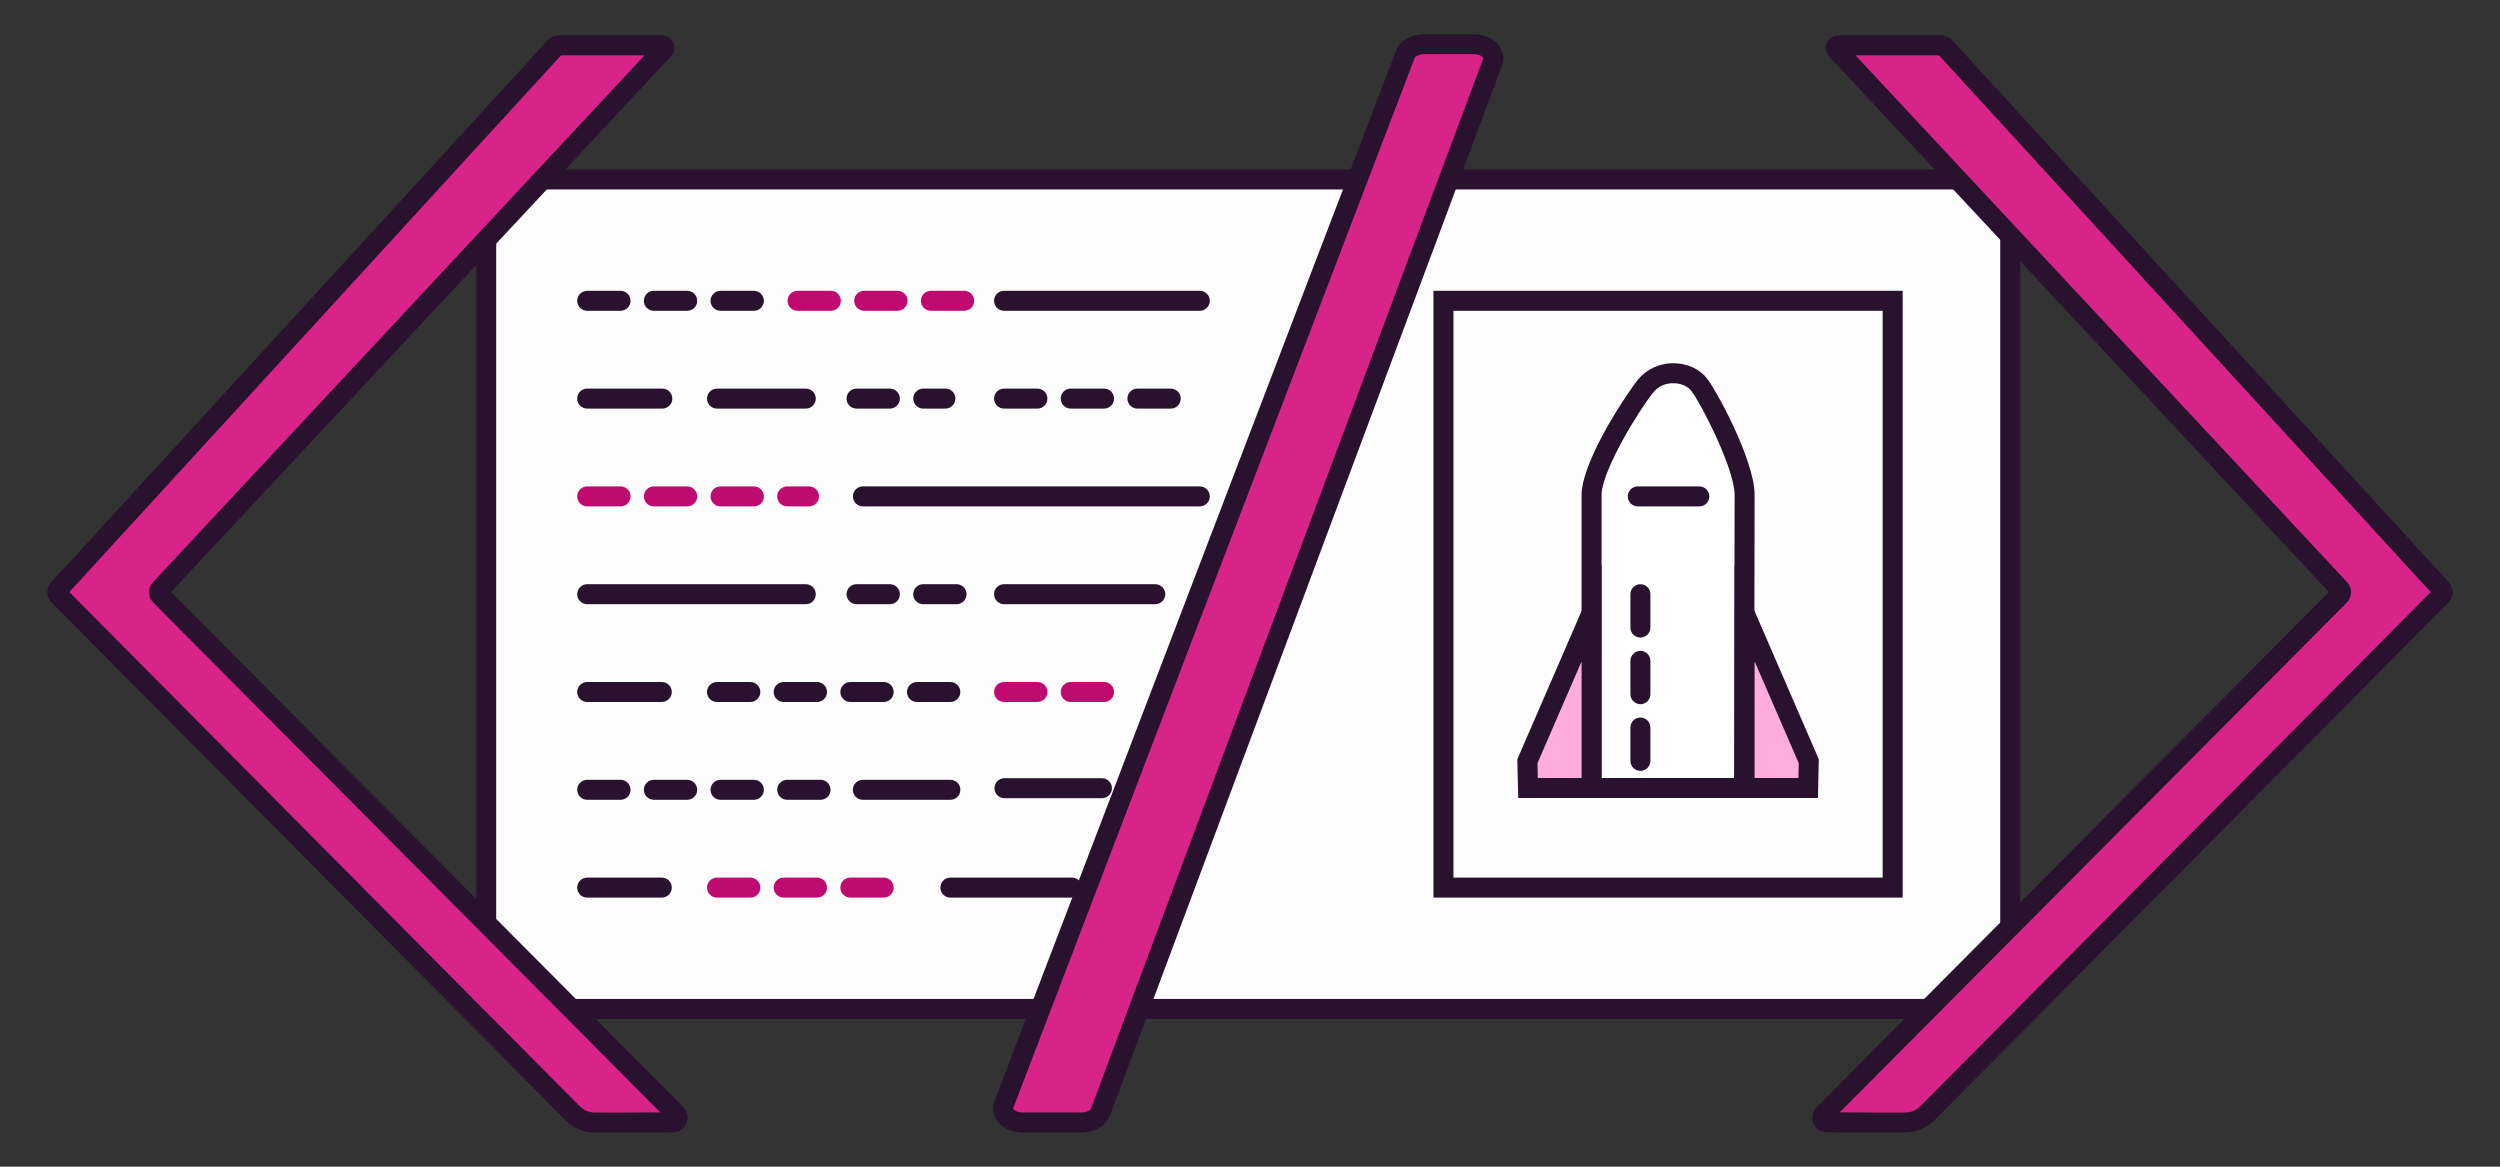 <?xml version="1.0" encoding="utf-8"?>
<!-- Generator: Adobe Illustrator 26.5.0, SVG Export Plug-In . SVG Version: 6.00 Build 0)  -->
<svg version="1.1" xmlns="http://www.w3.org/2000/svg" xmlns:xlink="http://www.w3.org/1999/xlink" x="0px" y="0px"
	 viewBox="0 0 375 175" style="enable-background:new 0 0 375 175;" xml:space="preserve">
<rect x="0" y="0" width="375" height="175" fill="#333333" stroke="none"/>
<style type="text/css">
	.st0{fill:#FCFCFC;stroke:#29122E;stroke-miterlimit:10;}
	.st1{fill:#D82488;stroke:#29122E;stroke-miterlimit:10;}
	.st2{fill:none;stroke:#29122E;stroke-linecap:round;stroke-miterlimit:10;stroke-dasharray:1,2,1,2,1,2;}
	.st3{fill:none;stroke:#BF0B6F;stroke-linecap:round;stroke-miterlimit:10;stroke-dasharray:1,2,1,2,1,2;}
	.st4{fill:none;stroke:#29122E;stroke-linecap:round;stroke-miterlimit:10;}
	.st5{fill:#FFFFFF;stroke:#29122E;stroke-miterlimit:10;}
	.st6{fill:#FFAEDB;stroke:#29122E;stroke-miterlimit:10;}
	.st7{fill:#D82488;}
	.st8{fill:#29122E;}
	.st9{fill:#FFAEDB;}
	.st10{clip-path:url(#SVGID_00000079453205960056205890000000272159652974824838_);}
	.st11{fill:#FFFFFF;}
	.st12{fill:none;}
	.st13{fill:none;stroke:#29122E;stroke-miterlimit:10;}
	.st14{fill:#FFFFFF;stroke:#29122E;stroke-width:3;stroke-miterlimit:10;}
	.st15{fill:none;stroke:#29122E;stroke-width:3;stroke-miterlimit:10;}
	.st16{fill:none;stroke:#BF0B6F;stroke-width:3;stroke-linecap:round;stroke-miterlimit:10;stroke-dasharray:5,5;}
	.st17{fill:#D82488;stroke:#29122E;stroke-width:3;stroke-miterlimit:10;}
	.st18{fill:#FCFCFC;}
	.st19{fill:#BF0B6F;}
	.st20{fill:#FCFCFC;stroke:#29122E;stroke-width:3;stroke-miterlimit:10;}
	.st21{fill:none;stroke:#29122E;stroke-width:3;stroke-linecap:round;stroke-miterlimit:10;stroke-dasharray:5,5;}
	.st22{fill:none;stroke:#29122E;stroke-width:3;stroke-linecap:round;stroke-miterlimit:10;}
	.st23{fill:#FFAEDB;stroke:#29122E;stroke-width:3;stroke-miterlimit:10;}
</style>
<g id="Source">
</g>
<g id="Art">
	<g>
		<g>
			<rect x="72.93" y="26.92" class="st18" width="228.61" height="124.42"/>
			<path class="st8" d="M303.04,152.84H71.43V25.42h231.61V152.84z M74.43,149.84h225.61V28.42H74.43V149.84z"/>
		</g>
		<g>
			<rect x="216.52" y="45.12" class="st18" width="67.38" height="88.02"/>
			<path class="st8" d="M285.4,134.64h-70.38V43.62h70.38V134.64z M218.02,131.64h64.38V46.62h-64.38V131.64z"/>
		</g>
		<g>
			<g>
				<path class="st7" d="M366.21,88.34L291.71,7.04c-0.14-0.15-0.33-0.23-0.53-0.23l-15.44,0c-0.33,0-0.51,0.4-0.28,0.64l75.49,80.9
					c0.26,0.28,0.26,0.72-0.02,0.99l-77.38,77.79c-0.45,0.45-0.13,1.22,0.51,1.22c0,0,7.92,0.04,11.73,0.02
					c1.24,0,2.42-0.5,3.3-1.38l77.09-77.65C366.46,89.06,366.46,88.63,366.21,88.34z"/>
				<path class="st8" d="M283.77,169.88c-4.06,0-9.71-0.03-9.71-0.03c-0.89,0-1.69-0.54-2.04-1.36c-0.35-0.83-0.16-1.78,0.47-2.42
					l76.85-77.26L274.37,8.47c-0.51-0.55-0.65-1.35-0.35-2.03c0.3-0.69,0.98-1.13,1.72-1.13h15.44c0.62,0,1.22,0.26,1.64,0.72
					l74.49,81.3c0.8,0.88,0.78,2.22-0.06,3.06l-77.09,77.65c-1.17,1.17-2.71,1.82-4.35,1.83
					C285.22,169.88,284.52,169.88,283.77,169.88z M275.95,166.86c2.58,0.01,7.21,0.03,9.85,0.02c0.84,0,1.64-0.34,2.24-0.94
					l76.56-77.13L290.84,8.3h-12.52l73.74,79.02c0.82,0.88,0.79,2.23-0.05,3.08L275.95,166.86z M274.07,166.85
					C274.07,166.85,274.07,166.85,274.07,166.85C274.08,166.85,274.07,166.85,274.07,166.85z M365.12,88.28
					C365.12,88.28,365.12,88.28,365.12,88.28L365.12,88.28z"/>
			</g>
			<g>
				<path class="st7" d="M8.79,88.34L83.29,7.04c0.14-0.15,0.33-0.23,0.53-0.23l15.44,0c0.33,0,0.51,0.4,0.28,0.64l-75.49,80.9
					c-0.26,0.28-0.26,0.72,0.02,0.99l77.38,77.79c0.45,0.45,0.13,1.22-0.51,1.22c0,0-7.92,0.04-11.73,0.02
					c-1.24,0-2.42-0.5-3.3-1.38L8.81,89.33C8.54,89.06,8.54,88.63,8.79,88.34z"/>
				<path class="st8" d="M91.23,169.88c-0.75,0-1.44,0-2.03,0c-1.64-0.01-3.19-0.66-4.35-1.83L7.75,90.39
					c-0.84-0.84-0.86-2.19-0.06-3.06L82.18,6.02C82.6,5.57,83.2,5.3,83.82,5.3h15.44c0.75,0,1.43,0.44,1.73,1.13
					c0.3,0.69,0.16,1.49-0.35,2.03L25.66,88.81l76.84,77.25c0.63,0.64,0.82,1.59,0.48,2.42c-0.35,0.83-1.15,1.37-2.05,1.37
					C100.93,169.85,95.28,169.88,91.23,169.88z M10.4,88.81l76.56,77.13c0.6,0.6,1.39,0.94,2.24,0.94c2.64,0.01,7.27,0,9.85-0.02
					L23,90.4c-0.85-0.85-0.87-2.2-0.05-3.08L96.68,8.3H84.16L10.4,88.81z M100.92,166.85C100.92,166.85,100.92,166.85,100.92,166.85
					L100.92,166.85z M9.9,89.35L9.9,89.35C9.9,89.36,9.9,89.35,9.9,89.35z"/>
			</g>
		</g>
		<g>
			<path class="st7" d="M210.79,8.17l-60.22,157.56c-0.51,1.33,0.91,2.65,2.86,2.65h8.78c1.34,0,2.52-0.64,2.86-1.56L223.9,9.26
				c0.5-1.33-0.92-2.63-2.86-2.63h-7.4C212.31,6.62,211.14,7.26,210.79,8.17z"/>
			<path class="st8" d="M162.2,169.88h-8.78c-1.63,0-3.12-0.7-3.9-1.83c-0.59-0.86-0.72-1.9-0.36-2.85L209.39,7.64
				c0.57-1.5,2.28-2.51,4.26-2.51h7.4c1.62,0,3.11,0.7,3.89,1.82c0.59,0.85,0.73,1.89,0.38,2.84l-58.84,157.56
				C165.9,168.86,164.19,169.88,162.2,169.88z M213.65,8.12c-0.86,0-1.38,0.39-1.45,0.58v0l-60.23,157.56
				c0.02,0.16,0.51,0.61,1.45,0.61h8.78c0.86,0,1.38-0.39,1.45-0.59L222.5,8.73c-0.02-0.16-0.51-0.61-1.45-0.61H213.65z"/>
		</g>
		<g>
			<path class="st8" d="M113.08,46.62h-5c-0.83,0-1.5-0.67-1.5-1.5s0.67-1.5,1.5-1.5h5c0.83,0,1.5,0.67,1.5,1.5
				S113.91,46.62,113.08,46.62z M103.08,46.62h-5c-0.83,0-1.5-0.67-1.5-1.5s0.67-1.5,1.5-1.5h5c0.83,0,1.5,0.67,1.5,1.5
				S103.91,46.62,103.08,46.62z M93.08,46.62h-5c-0.83,0-1.5-0.67-1.5-1.5s0.67-1.5,1.5-1.5h5c0.83,0,1.5,0.67,1.5,1.5
				S93.91,46.62,93.08,46.62z"/>
		</g>
		<g>
			<path class="st19" d="M144.63,46.62h-5c-0.83,0-1.5-0.67-1.5-1.5s0.67-1.5,1.5-1.5h5c0.83,0,1.5,0.67,1.5,1.5
				S145.46,46.62,144.63,46.62z M134.63,46.62h-5c-0.83,0-1.5-0.67-1.5-1.5s0.67-1.5,1.5-1.5h5c0.83,0,1.5,0.67,1.5,1.5
				S135.46,46.62,134.63,46.62z M124.63,46.62h-5c-0.83,0-1.5-0.67-1.5-1.5s0.67-1.5,1.5-1.5h5c0.83,0,1.5,0.67,1.5,1.5
				S125.46,46.62,124.63,46.62z"/>
		</g>
		<g>
			<path class="st8" d="M179.97,46.62h-29.36c-0.83,0-1.5-0.67-1.5-1.5s0.67-1.5,1.5-1.5h29.36c0.83,0,1.5,0.67,1.5,1.5
				S180.79,46.62,179.97,46.62z"/>
		</g>
		<g>
			<path class="st8" d="M99.35,61.29H88.08c-0.83,0-1.5-0.67-1.5-1.5s0.67-1.5,1.5-1.5h11.27c0.83,0,1.5,0.67,1.5,1.5
				S100.18,61.29,99.35,61.29z"/>
		</g>
		<g>
			<path class="st8" d="M141.81,61.29h-3.32c-0.83,0-1.5-0.67-1.5-1.5s0.67-1.5,1.5-1.5h3.32c0.83,0,1.5,0.67,1.5,1.5
				S142.63,61.29,141.81,61.29z M133.48,61.29h-5c-0.83,0-1.5-0.67-1.5-1.5s0.67-1.5,1.5-1.5h5c0.83,0,1.5,0.67,1.5,1.5
				S134.31,61.29,133.48,61.29z"/>
		</g>
		<g>
			<path class="st8" d="M120.87,61.29h-13.32c-0.83,0-1.5-0.67-1.5-1.5s0.67-1.5,1.5-1.5h13.32c0.83,0,1.5,0.67,1.5,1.5
				S121.7,61.29,120.87,61.29z"/>
		</g>
		<g>
			<path class="st8" d="M175.61,61.29h-5c-0.83,0-1.5-0.67-1.5-1.5s0.67-1.5,1.5-1.5h5c0.83,0,1.5,0.67,1.5,1.5
				S176.44,61.29,175.61,61.29z M165.61,61.29h-5c-0.83,0-1.5-0.67-1.5-1.5s0.67-1.5,1.5-1.5h5c0.83,0,1.5,0.67,1.5,1.5
				S166.44,61.29,165.61,61.29z M155.61,61.29h-5c-0.83,0-1.5-0.67-1.5-1.5s0.67-1.5,1.5-1.5h5c0.83,0,1.5,0.67,1.5,1.5
				S156.44,61.29,155.61,61.29z"/>
		</g>
		<g>
			<path class="st19" d="M121.35,75.96h-3.27c-0.83,0-1.5-0.67-1.5-1.5s0.67-1.5,1.5-1.5h3.27c0.83,0,1.5,0.67,1.5,1.5
				S122.17,75.96,121.35,75.96z M113.08,75.96h-5c-0.83,0-1.5-0.67-1.5-1.5s0.67-1.5,1.5-1.5h5c0.83,0,1.5,0.67,1.5,1.5
				S113.91,75.96,113.08,75.96z M103.08,75.96h-5c-0.83,0-1.5-0.67-1.5-1.5s0.67-1.5,1.5-1.5h5c0.83,0,1.5,0.67,1.5,1.5
				S103.91,75.96,103.08,75.96z M93.08,75.96h-5c-0.83,0-1.5-0.67-1.5-1.5s0.67-1.5,1.5-1.5h5c0.83,0,1.5,0.67,1.5,1.5
				S93.91,75.96,93.08,75.96z"/>
		</g>
		<g>
			<path class="st8" d="M179.97,75.96h-50.53c-0.83,0-1.5-0.67-1.5-1.5s0.67-1.5,1.5-1.5h50.53c0.83,0,1.5,0.67,1.5,1.5
				S180.79,75.96,179.97,75.96z"/>
		</g>
		<g>
			<g>
				<g>
					<path class="st11" d="M261.69,74.14c-0.08-4.51-5.23-14.33-6.79-16.39c-1.77-2.34-5.97-2.38-8.02,0.11
						c-1.87,2.28-7.95,11.73-8.14,16.17v44.17h22.89L261.69,74.14z"/>
					<path class="st8" d="M263.12,119.7h-25.88V74.03c0.23-5.33,7.04-15.37,8.48-17.12c1.28-1.55,3.28-2.48,5.45-2.42
						c2.03,0.04,3.83,0.9,4.93,2.35c1.49,1.96,7,12.11,7.09,17.27v0.03L263.12,119.7z M240.23,116.7h19.89l0.07-42.55
						c-0.08-3.93-4.93-13.45-6.48-15.5c-0.54-0.71-1.51-1.14-2.6-1.16c-1.22-0.07-2.37,0.47-3.07,1.32
						c-2.17,2.64-7.64,11.6-7.8,15.28L240.23,116.7z"/>
				</g>
				<g>
					<polygon class="st9" points="229.11,114.18 229.2,118.2 238.73,118.2 238.73,91.98 					"/>
					<path class="st8" d="M240.23,119.7h-12.5l-0.13-5.81l12.63-29.14V119.7z M230.67,116.7h6.57V99.21l-6.62,15.27L230.67,116.7z"
						/>
				</g>
				<g>
					<polygon class="st9" points="271.31,114.18 271.22,118.2 261.69,118.2 261.69,91.98 					"/>
					<path class="st8" d="M272.69,119.7h-12.5V84.75l12.63,29.14L272.69,119.7z M263.19,116.7h6.57l0.05-2.23l-6.62-15.27V116.7z"/>
				</g>
			</g>
			<g>
				<path class="st8" d="M246.06,115.63c-0.83,0-1.5-0.67-1.5-1.5v-5c0-0.83,0.67-1.5,1.5-1.5s1.5,0.67,1.5,1.5v5
					C247.56,114.96,246.89,115.63,246.06,115.63z M246.06,105.63c-0.83,0-1.5-0.67-1.5-1.5v-5c0-0.83,0.67-1.5,1.5-1.5
					s1.5,0.67,1.5,1.5v5C247.56,104.96,246.89,105.63,246.06,105.63z M246.06,95.63c-0.83,0-1.5-0.67-1.5-1.5v-5
					c0-0.83,0.67-1.5,1.5-1.5s1.5,0.67,1.5,1.5v5C247.56,94.96,246.89,95.63,246.06,95.63z"/>
			</g>
			<g>
				<path class="st8" d="M254.9,75.96h-9.23c-0.83,0-1.5-0.67-1.5-1.5s0.67-1.5,1.5-1.5h9.23c0.83,0,1.5,0.67,1.5,1.5
					S255.73,75.96,254.9,75.96z"/>
			</g>
		</g>
		<g>
			<path class="st8" d="M120.87,90.63H88.08c-0.83,0-1.5-0.67-1.5-1.5s0.67-1.5,1.5-1.5h32.79c0.83,0,1.5,0.67,1.5,1.5
				S121.7,90.63,120.87,90.63z"/>
		</g>
		<g>
			<path class="st8" d="M143.48,90.63h-5c-0.83,0-1.5-0.67-1.5-1.5s0.67-1.5,1.5-1.5h5c0.83,0,1.5,0.67,1.5,1.5
				S144.31,90.63,143.48,90.63z M133.48,90.63h-5c-0.83,0-1.5-0.67-1.5-1.5s0.67-1.5,1.5-1.5h5c0.83,0,1.5,0.67,1.5,1.5
				S134.31,90.63,133.48,90.63z"/>
		</g>
		<g>
			<path class="st8" d="M173.29,90.63h-22.68c-0.83,0-1.5-0.67-1.5-1.5s0.67-1.5,1.5-1.5h22.68c0.83,0,1.5,0.67,1.5,1.5
				S174.11,90.63,173.29,90.63z"/>
		</g>
		<g>
			<path class="st8" d="M142.55,105.3h-5c-0.83,0-1.5-0.67-1.5-1.5s0.67-1.5,1.5-1.5h5c0.83,0,1.5,0.67,1.5,1.5
				S143.38,105.3,142.55,105.3z M132.55,105.3h-5c-0.83,0-1.5-0.67-1.5-1.5s0.67-1.5,1.5-1.5h5c0.83,0,1.5,0.67,1.5,1.5
				S133.38,105.3,132.55,105.3z M122.55,105.3h-5c-0.83,0-1.5-0.67-1.5-1.5s0.67-1.5,1.5-1.5h5c0.83,0,1.5,0.67,1.5,1.5
				S123.38,105.3,122.55,105.3z M112.55,105.3h-5c-0.83,0-1.5-0.67-1.5-1.5s0.67-1.5,1.5-1.5h5c0.83,0,1.5,0.67,1.5,1.5
				S113.38,105.3,112.55,105.3z"/>
		</g>
		<g>
			<path class="st8" d="M99.26,105.3H88.08c-0.83,0-1.5-0.67-1.5-1.5s0.67-1.5,1.5-1.5h11.19c0.83,0,1.5,0.67,1.5,1.5
				S100.09,105.3,99.26,105.3z"/>
		</g>
		<g>
			<path class="st19" d="M165.61,105.3h-5c-0.83,0-1.5-0.67-1.5-1.5s0.67-1.5,1.5-1.5h5c0.83,0,1.5,0.67,1.5,1.5
				S166.44,105.3,165.61,105.3z M155.61,105.3h-5c-0.83,0-1.5-0.67-1.5-1.5s0.67-1.5,1.5-1.5h5c0.83,0,1.5,0.67,1.5,1.5
				S156.44,105.3,155.61,105.3z"/>
		</g>
		<g>
			<path class="st8" d="M123.08,119.97h-5c-0.83,0-1.5-0.67-1.5-1.5s0.67-1.5,1.5-1.5h5c0.83,0,1.5,0.67,1.5,1.5
				S123.91,119.97,123.08,119.97z M113.08,119.97h-5c-0.83,0-1.5-0.67-1.5-1.5s0.67-1.5,1.5-1.5h5c0.83,0,1.5,0.67,1.5,1.5
				S113.91,119.97,113.08,119.97z M103.08,119.97h-5c-0.83,0-1.5-0.67-1.5-1.5s0.67-1.5,1.5-1.5h5c0.83,0,1.5,0.67,1.5,1.5
				S103.91,119.97,103.08,119.97z M93.08,119.97h-5c-0.83,0-1.5-0.67-1.5-1.5s0.67-1.5,1.5-1.5h5c0.83,0,1.5,0.67,1.5,1.5
				S93.91,119.97,93.08,119.97z"/>
		</g>
		<g>
			<path class="st8" d="M165.29,119.73h-14.62c-0.83,0-1.5-0.67-1.5-1.5s0.67-1.5,1.5-1.5h14.62c0.83,0,1.5,0.67,1.5,1.5
				S166.11,119.73,165.29,119.73z"/>
		</g>
		<g>
			<path class="st8" d="M142.56,119.97h-13.13c-0.83,0-1.5-0.67-1.5-1.5s0.67-1.5,1.5-1.5h13.13c0.83,0,1.5,0.67,1.5,1.5
				S143.39,119.97,142.56,119.97z"/>
		</g>
		<g>
			<path class="st19" d="M132.55,134.64h-5c-0.83,0-1.5-0.67-1.5-1.5s0.67-1.5,1.5-1.5h5c0.83,0,1.5,0.67,1.5,1.5
				S133.38,134.64,132.55,134.64z M122.55,134.64h-5c-0.83,0-1.5-0.67-1.5-1.5s0.67-1.5,1.5-1.5h5c0.83,0,1.5,0.67,1.5,1.5
				S123.38,134.64,122.55,134.64z M112.55,134.64h-5c-0.83,0-1.5-0.67-1.5-1.5s0.67-1.5,1.5-1.5h5c0.83,0,1.5,0.67,1.5,1.5
				S113.38,134.64,112.55,134.64z"/>
		</g>
		<g>
			<path class="st8" d="M99.26,134.64H88.08c-0.83,0-1.5-0.67-1.5-1.5s0.67-1.5,1.5-1.5h11.19c0.83,0,1.5,0.67,1.5,1.5
				S100.09,134.64,99.26,134.64z"/>
		</g>
		<g>
			<path class="st8" d="M160.79,134.64h-18.23c-0.83,0-1.5-0.67-1.5-1.5s0.67-1.5,1.5-1.5h18.23c0.83,0,1.5,0.67,1.5,1.5
				S161.62,134.64,160.79,134.64z"/>
		</g>
	</g>
</g>
</svg>
